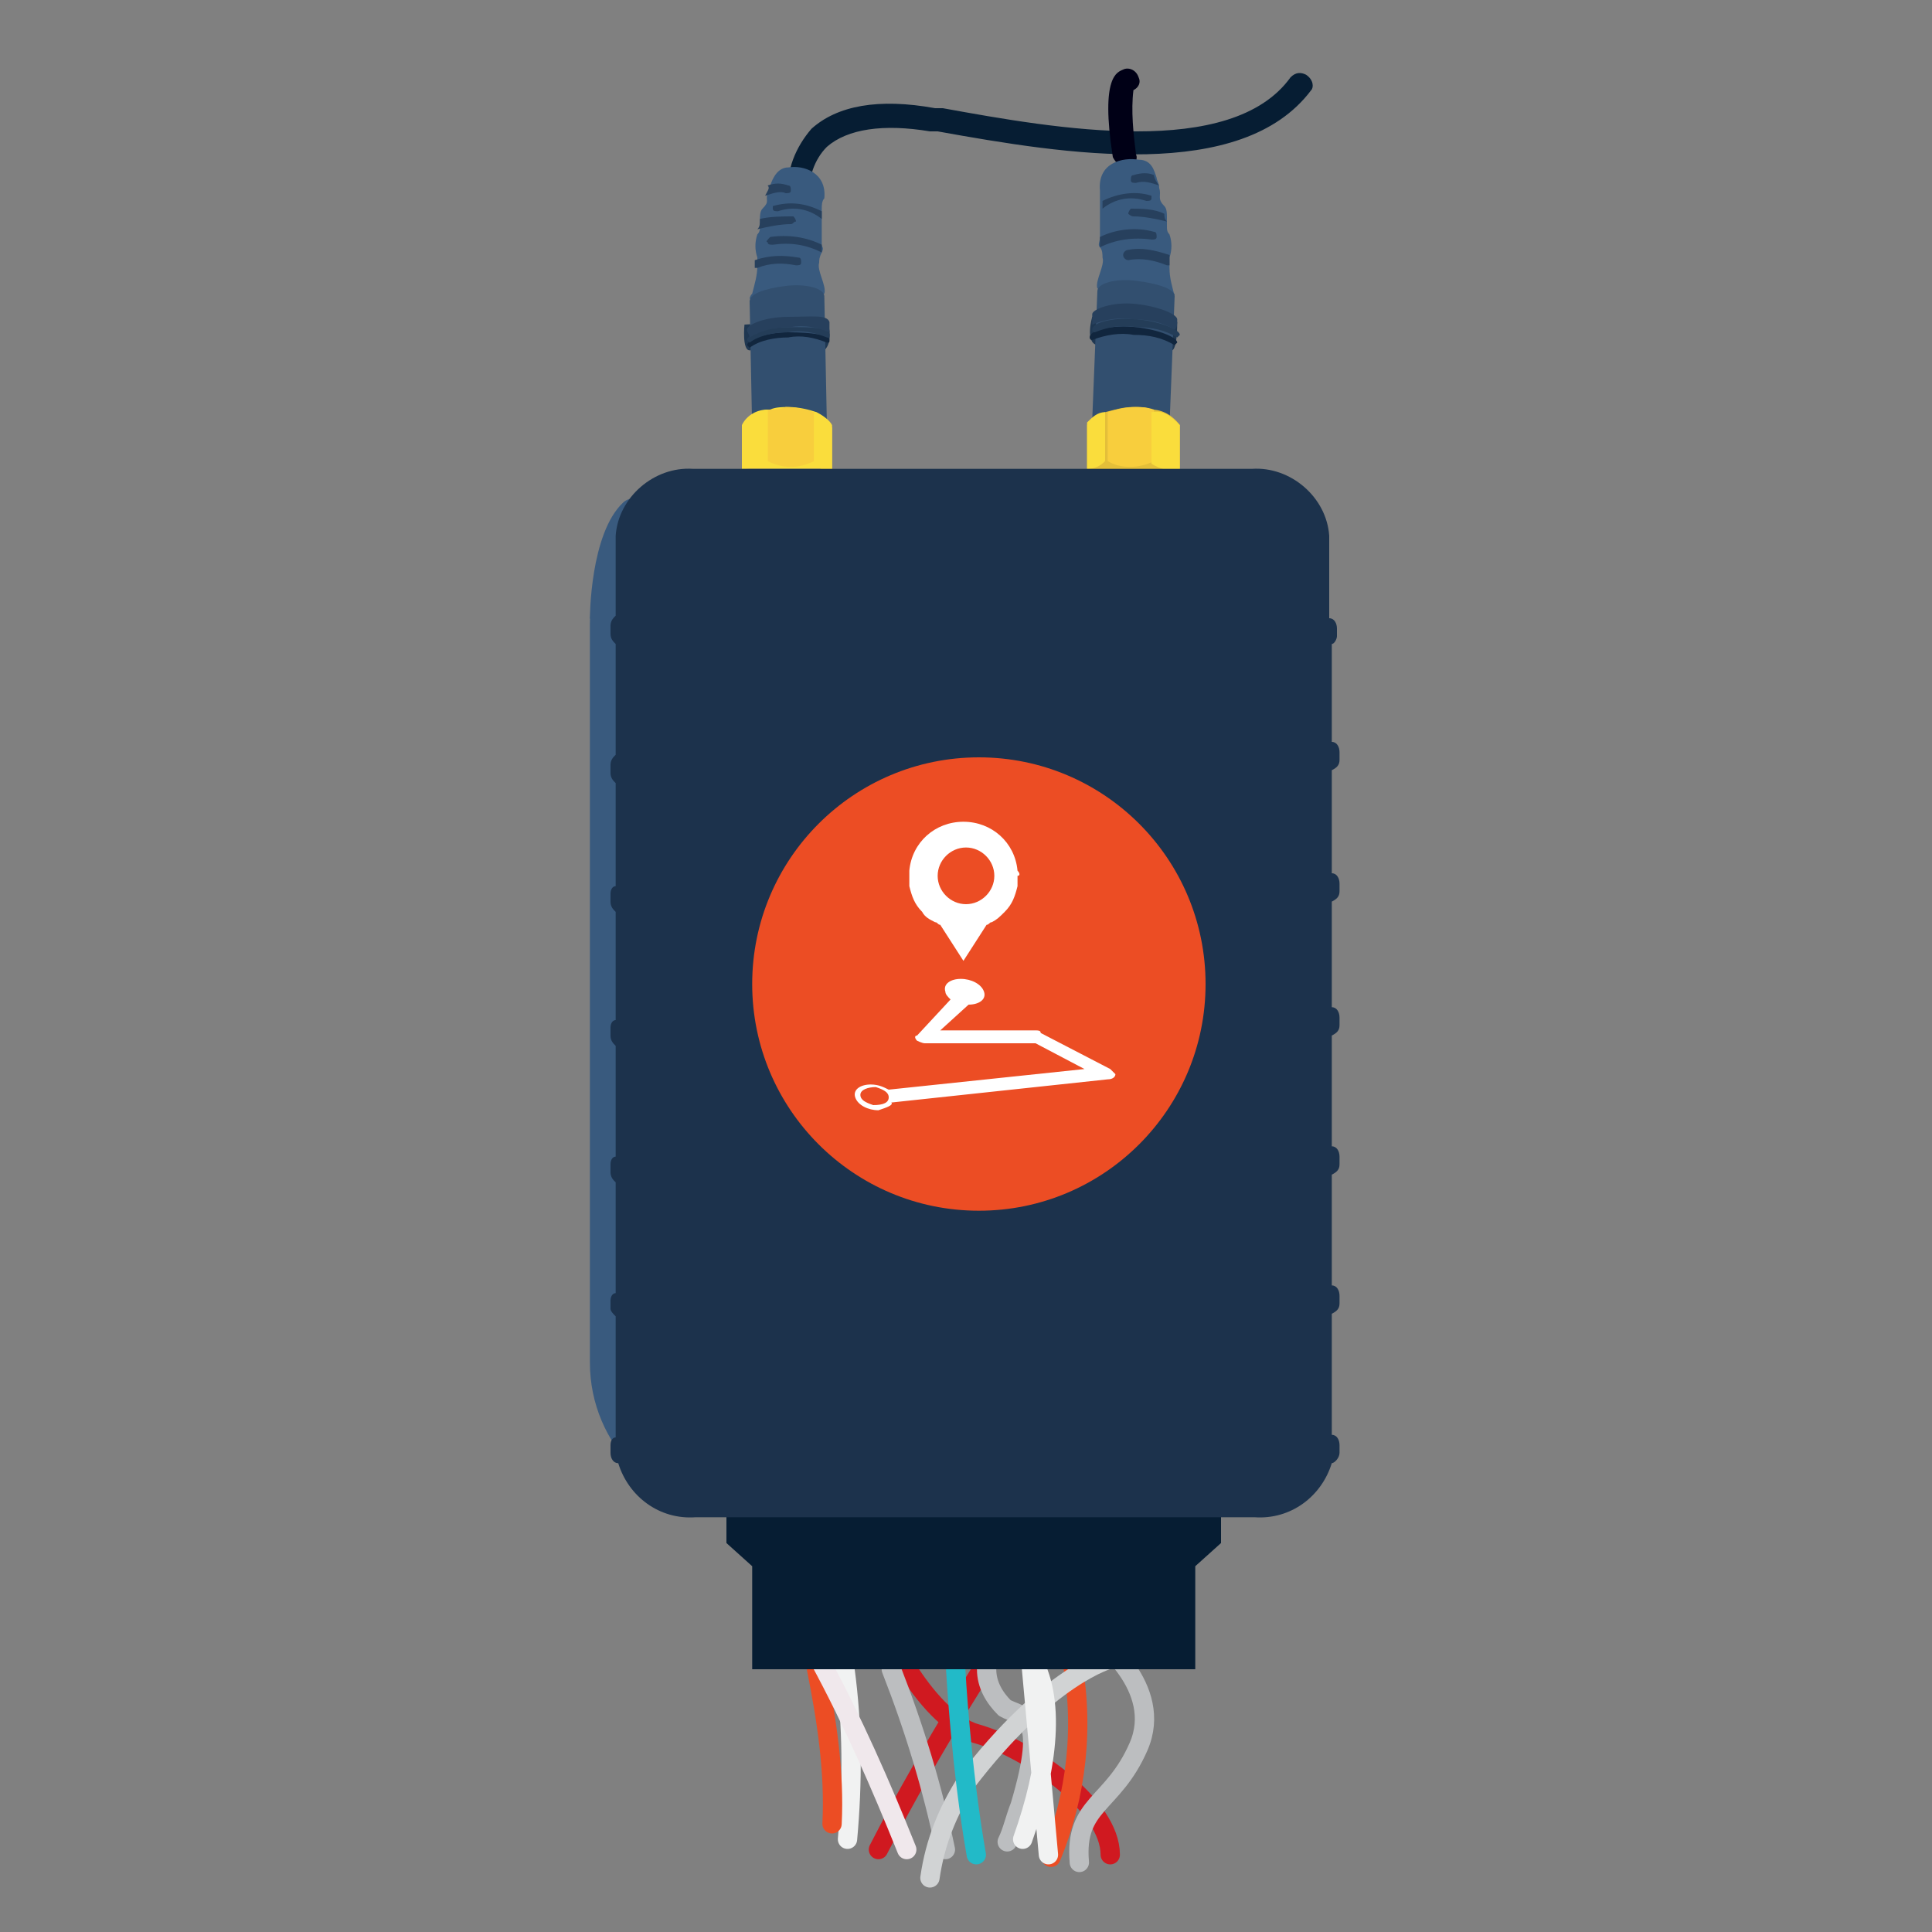 <svg version="1.1" id="Layer_1" xmlns="http://www.w3.org/2000/svg" x="0" y="0" viewBox="0 0 75 75" xml:space="preserve"><rect x="0" y="0" width="75" height="75" fill="#808080" stroke="none"/><style>.st0,.st1{fill:none;stroke:#d01920;stroke-width:.75;stroke-linecap:round;stroke-linejoin:round}.st1{stroke:#bcbec0}.st2{fill:#061d33}.st3{fill:#395a7e}.st5,.st6{fill:none;stroke:#f1f2f2;stroke-width:.75;stroke-linecap:round;stroke-linejoin:round}.st6{stroke:#ec4d24}.st10{fill:#1f3751}.st11{fill:#324f6f}.st12{fill:#11263e}.st13{fill:#243d58}.st14{fill:#27405d}.st16{fill:#f8ce3d}.st17{fill:#fadd3c}</style><path class="st0" d="M34.1 62.7s1.7 4 3.8 4.6 5.2 2.8 5.2 4.7"/><path class="st1" d="M42.6 63.6s2.6 1.9 1.6 4.2-2.5 2.2-2.3 4.5"/><path class="st2" d="M31.1 8c-.2 0-.4-.2-.5-.4-.1-1 .3-1.9.9-2.6 1-.9 2.6-1.2 4.8-.8h.3C41 5 47.8 6.2 50.1 3c.2-.2.4-.2.6-.1.3.2.3.5.2.6-2.7 3.6-9.5 2.5-14.5 1.6h-.3c-1.8-.3-3.2-.1-4 .6-.5.5-.7 1.2-.7 1.8.1.3 0 .5-.3.5z"/><path class="st3" d="M22.9 24s0-3.3 1.3-4.5c1.1-1 5.6 3.1 5.6 3.1l-3.5 6.7-3.4-5.3z"/><path class="st0" d="M38.9 63.6s-2.7 4.1-4.8 8.2"/><path d="M43.7 6.5c-.2 0-.4-.2-.5-.4-.5-3.2.2-3.3.4-3.4.2-.1.5 0 .6.3.1.2 0 .4-.2.5-.1.8 0 1.7.1 2.5.1.2-.1.5-.4.5.1 0 .1 0 0 0z" fill="#000016"/><path class="st5" d="M32.8 64.8c.3 2.2.3 4.4.1 6.6"/><path class="st6" d="M31.7 64.8c.4 2 .7 4 .6 6"/><path class="st1" d="M38.3 64.8c0 .6.3 1.1.7 1.5.7.4 1.7.1.6 3.8-.2.5-.3 1-.5 1.4m-4.5-6.7c.9 2.3 1.6 4.6 2.1 7"/><path class="st6" d="M41.6 64.4c.5 2.6.2 5.3-.8 7.7"/><path d="M43.1 64.4s-2.4.6-5.6 4.8c-.7 1.1-1.2 2.3-1.4 3.7" fill="none" stroke="#d1d3d4" stroke-width=".75" stroke-linecap="round" stroke-linejoin="round"/><path d="M37.1 64.8s.2 3.8.8 7.2" fill="none" stroke="#22bac8" stroke-width=".75" stroke-linecap="round" stroke-linejoin="round"/><path class="st5" d="M39.7 71.4c1-2.8 1.3-5.5.3-7.1l.7 7.7"/><path d="M31.8 64.4c1.3 2.4 2.4 4.9 3.4 7.4" fill="none" stroke="#f0e8ec" stroke-width=".75" stroke-linecap="round" stroke-linejoin="round"/><path class="st3" d="M25.4 21.7h20c1.4 0 2.5 1.1 2.5 2.5v32c0 1.4-1.1 2.5-2.5 2.5H28.7c-3.2 0-5.8-2.6-5.8-5.8V24.2c0-1.4 1.1-2.5 2.5-2.5z"/><path class="st10" d="M45.7 12.5c-1.1-.2-2.2-.3-3.3-.2 0 0-.3 1 .2 1.1l.1-.5 1.6-.1 1 .3.2.5s.2 0 .2-1.1"/><path class="st3" d="M45.6 11.4l-3-.2c-.1-.3.3-.9.2-1.2 0-.1 0-.3-.1-.4s0-.2 0-.4V7.4c-.1-1.1.9-1.3 1.5-1.2.5 0 .6.4.7.7 0 .1.1.2.1.4.1.3-.1.4.2.7.1.1.1.3.1.4v.4c0 .1 0 .2.1.3.1.3.1.6 0 .9v.4c0 .4.1.7.2 1.1v-.1z"/><path class="st11" d="M45.6 11.5l-.2 5c0 .3-.7.5-1.5.4s-1.5-.3-1.5-.6l.2-5c0-.3.7-.5 1.5-.4s1.5.3 1.5.6z"/><path class="st12" d="M42.3 13.1s0 .1.1.1c.5-.2 1.1-.3 1.6-.2.6 0 1.1.1 1.6.4l.1-.1c0-.2-.7-.5-1.6-.6s-1.8.1-1.8.4z"/><path class="st13" d="M42.4 12.8s0 .1.1.1c.5-.2 1-.3 1.6-.2.6 0 1.1.1 1.6.4l.1-.1c0-.2-.7-.5-1.6-.6s-1.8.1-1.8.4z"/><path class="st14" d="M42.4 12.2v.4c.5-.2 1.1-.3 1.6-.2.6 0 1.1.1 1.6.4.1-.1.1-.2.1-.4s-.7-.5-1.6-.6-1.7.2-1.7.4z"/><path d="M45.8 16.5v1.8h-3.6v-1.8c.1-.2.4-.4.7-.5.4-.1.7-.2 1.1-.2.2 0 .5 0 .7.1.4 0 .8.2 1.1.6z" fill="#e4bf39"/><path class="st16" d="M44.8 15.9v2c-.6.3-1.3.3-1.8 0V16c.3-.1.7-.2 1.1-.2.2 0 .4 0 .7.1z"/><path class="st17" d="M45.8 16.5v1.8c-.4 0-.8-.1-1.1-.3v-2c.5-.1.8.2 1.1.5zm-2.9-.5v1.9c-.2.2-.4.3-.7.3v-1.8c.2-.2.4-.4.7-.4z"/><path class="st14" d="M45.4 9.9v.4h-.1c-.5-.2-1-.3-1.5-.2-.1 0-.2-.1-.2-.2s.1-.2.2-.2c.5-.1 1 0 1.6.2zm-.5-.7c0 .1-.1.1-.2.1-.7-.1-1.4 0-2 .3v-.4c.6-.3 1.4-.4 2.1-.2.1 0 .1.1.1.2zm.4-.6c-.4-.1-.9-.2-1.3-.2-.1 0-.2-.1-.2-.1 0-.1.1-.2.1-.2.4 0 .9 0 1.3.2 0 .1 0 .2.1.3zm-.6-.9c0 .1-.1.1-.2.1-.6-.2-1.2-.1-1.7.3v-.3c.6-.3 1.3-.4 1.9-.2v.1zm.3-.5c-.3-.1-.6-.2-.9-.1-.1 0-.2 0-.2-.1s0-.2.1-.2c.3-.1.6-.1.8 0 0 .1.1.3.2.4z"/><path class="st10" d="M28.9 12.6s-.1 1 .2 1 1.3-.1 1.3-.1l1.6.1s.4-.3.1-1.2l-3.2.2z"/><path class="st3" d="M29.1 11.6l2.9-.2c.1-.3-.3-.9-.2-1.2 0-.1 0-.2.1-.4s0-.2 0-.3V8.1c0-.1 0-.3.1-.4.1-1-.8-1.3-1.4-1.2-.4 0-.6.4-.7.7 0 .1-.1.2-.1.3-.1.3.1.3-.2.6-.1.1-.1.3-.1.4v.3c0 .1 0 .2-.1.3-.1.3-.1.6 0 .9v.3c0 .4-.1.7-.2 1.1-.1.1-.1.2-.1.2z"/><path class="st11" d="M32.1 16.5c0 .3-.6.5-1.4.6s-1.5-.1-1.5-.4l-.1-5c0-.3.6-.5 1.4-.6s1.5.1 1.5.4l.1 5z"/><path class="st12" d="M32.2 13.2c0 .1 0 .1-.1.1-.5-.2-1-.3-1.5-.2-.5 0-1.1.1-1.5.4l-.1-.1c0-.2.7-.5 1.6-.5s1.6.1 1.6.3z"/><path class="st13" d="M32.2 13c0 .1 0 .1-.1.1-.5-.2-1-.3-1.5-.2-.5 0-1.1.1-1.5.4l-.1-.1c0-.2.7-.5 1.6-.5s1.6 0 1.6.3z"/><path class="st14" d="M32.2 12.5v.4c-.5-.2-1-.3-1.5-.2-.6 0-1.1.1-1.6.4 0-.1-.1-.2-.1-.3 0-.2.7-.5 1.6-.5s1.5-.1 1.6.2z"/><path class="st17" d="M28.8 16.5v1.7h3.5v-1.7c-.1-.2-.4-.4-.6-.5-.3-.1-.7-.2-1.1-.2-.2 0-.5 0-.7.1-.4 0-.8.2-1 .6h-.1z"/><path class="st16" d="M29.8 15.9v2c.6.3 1.2.3 1.8 0V16c-.3-.1-.7-.2-1.1-.2-.2.1-.5.1-.7.1z"/><path class="st17" d="M28.8 16.5v1.7c.4 0 .7-.1 1-.3v-2c-.4 0-.8.2-1 .6zm2.8-.4V18c.2.2.4.3.7.3v-1.7c-.2-.3-.4-.5-.7-.5z"/><path class="st2" d="M47.4 58.7v1.2l-1 .9v4H29.2v-4l-1-.9v-1.2z"/><path class="st14" d="M29.3 10.1v.3h.1c.5-.2 1-.2 1.5-.1.1 0 .2 0 .2-.1s0-.2-.1-.2c-.6-.1-1.1-.1-1.7.1zm.5-.7c0 .1.1.1.2.1.7-.1 1.3 0 1.9.3v-.3c-.6-.3-1.3-.4-2-.3-.1.1-.2.2-.1.2zm-.4-.5c.4-.1.9-.2 1.3-.2.1 0 .1-.1.2-.1 0-.1-.1-.2-.1-.2-.4 0-.9 0-1.3.1 0 .2 0 .3-.1.4zm.6-.8c0 .1.1.1.2.1.6-.2 1.2-.1 1.7.3v-.3c-.6-.3-1.2-.4-1.9-.2v.1zm-.3-.5c.3-.1.6-.2.8-.1.1 0 .2 0 .2-.1s0-.2-.1-.2c-.3-.1-.5-.1-.8 0 .1.1 0 .2-.1.4 0-.1 0-.1 0 0z"/><path d="M51.7 25v3.8c.2 0 .3.2.3.4v.3c0 .2-.1.3-.3.4v4c.2 0 .3.2.3.4v.3c0 .2-.1.3-.3.4v4.1c.2 0 .3.2.3.4v.3c0 .2-.1.3-.3.4v4.3c.2 0 .3.2.3.4v.3c0 .2-.1.3-.3.4v4.3c.2 0 .3.2.3.4v.3c0 .2-.1.3-.3.4v4.7c.2 0 .3.2.3.4v.3c0 .2-.2.4-.3.4-.4 1.3-1.6 2.2-3 2.1H27c-1.4.1-2.6-.8-3-2.1-.2 0-.3-.2-.3-.4v-.3c0-.2.1-.3.2-.3v-4.7c-.1-.1-.2-.2-.2-.3v-.3c0-.2.1-.3.2-.3v-4.3c-.1-.1-.2-.2-.2-.4v-.3c0-.2.1-.3.2-.3v-4.3c-.1-.1-.2-.2-.2-.4v-.3c0-.2.1-.3.2-.3v-4.2c-.1-.1-.2-.2-.2-.4v-.3c0-.2.1-.3.2-.3v-4c-.1-.1-.2-.2-.2-.4v-.3c0-.2.1-.3.2-.4V25c-.1-.1-.2-.2-.2-.4v-.3c0-.2.1-.3.2-.4v-3.1c.1-1.5 1.5-2.7 3-2.6h21.7c1.5-.1 2.9 1.1 3 2.6V24c.2 0 .3.2.3.4v.3c0 .1-.1.3-.2.3z" fill="#1c324c"/><circle cx="38" cy="38.2" r="8.8" fill="#ec4d24"/><path d="M34.1 43.1c-.4 0-.8-.2-.9-.5-.1-.3.2-.5.6-.5.3 0 .5.1.7.2l7.6-.8-1.9-1h-4.3c-.1 0-.3-.1-.3-.1-.1-.1-.1-.2 0-.2l1.3-1.4c-.1-.1-.2-.2-.2-.3-.1-.3.2-.5.6-.5.4 0 .8.2.9.5.1.3-.2.5-.6.5l-1.1 1h3.7c.1 0 .2 0 .2.1l2.7 1.4.2.2c0 .1-.1.2-.3.2l-8.4.9c.1.1-.2.2-.5.3m.4-.5c0-.2-.2-.3-.5-.4-.3 0-.6.1-.6.3 0 .2.2.3.5.4.4 0 .6-.1.6-.3zm5-8.8c-.1-1.1-1-1.9-2.1-1.9s-2 .8-2.1 1.9v.6c.1.4.2.7.5 1 .1.2.3.3.5.4.1 0 .1.1.2.1l.9 1.4.9-1.4c.1 0 .1-.1.2-.1.2-.1.3-.2.5-.4.3-.3.4-.6.5-1V34c.1 0 .1-.1 0-.2zm-2 1.3c-.6 0-1.1-.5-1.1-1.1 0-.6.5-1.1 1.1-1.1.6 0 1.1.5 1.1 1.1 0 .6-.5 1.1-1.1 1.1z" fill="#fff"/></svg>